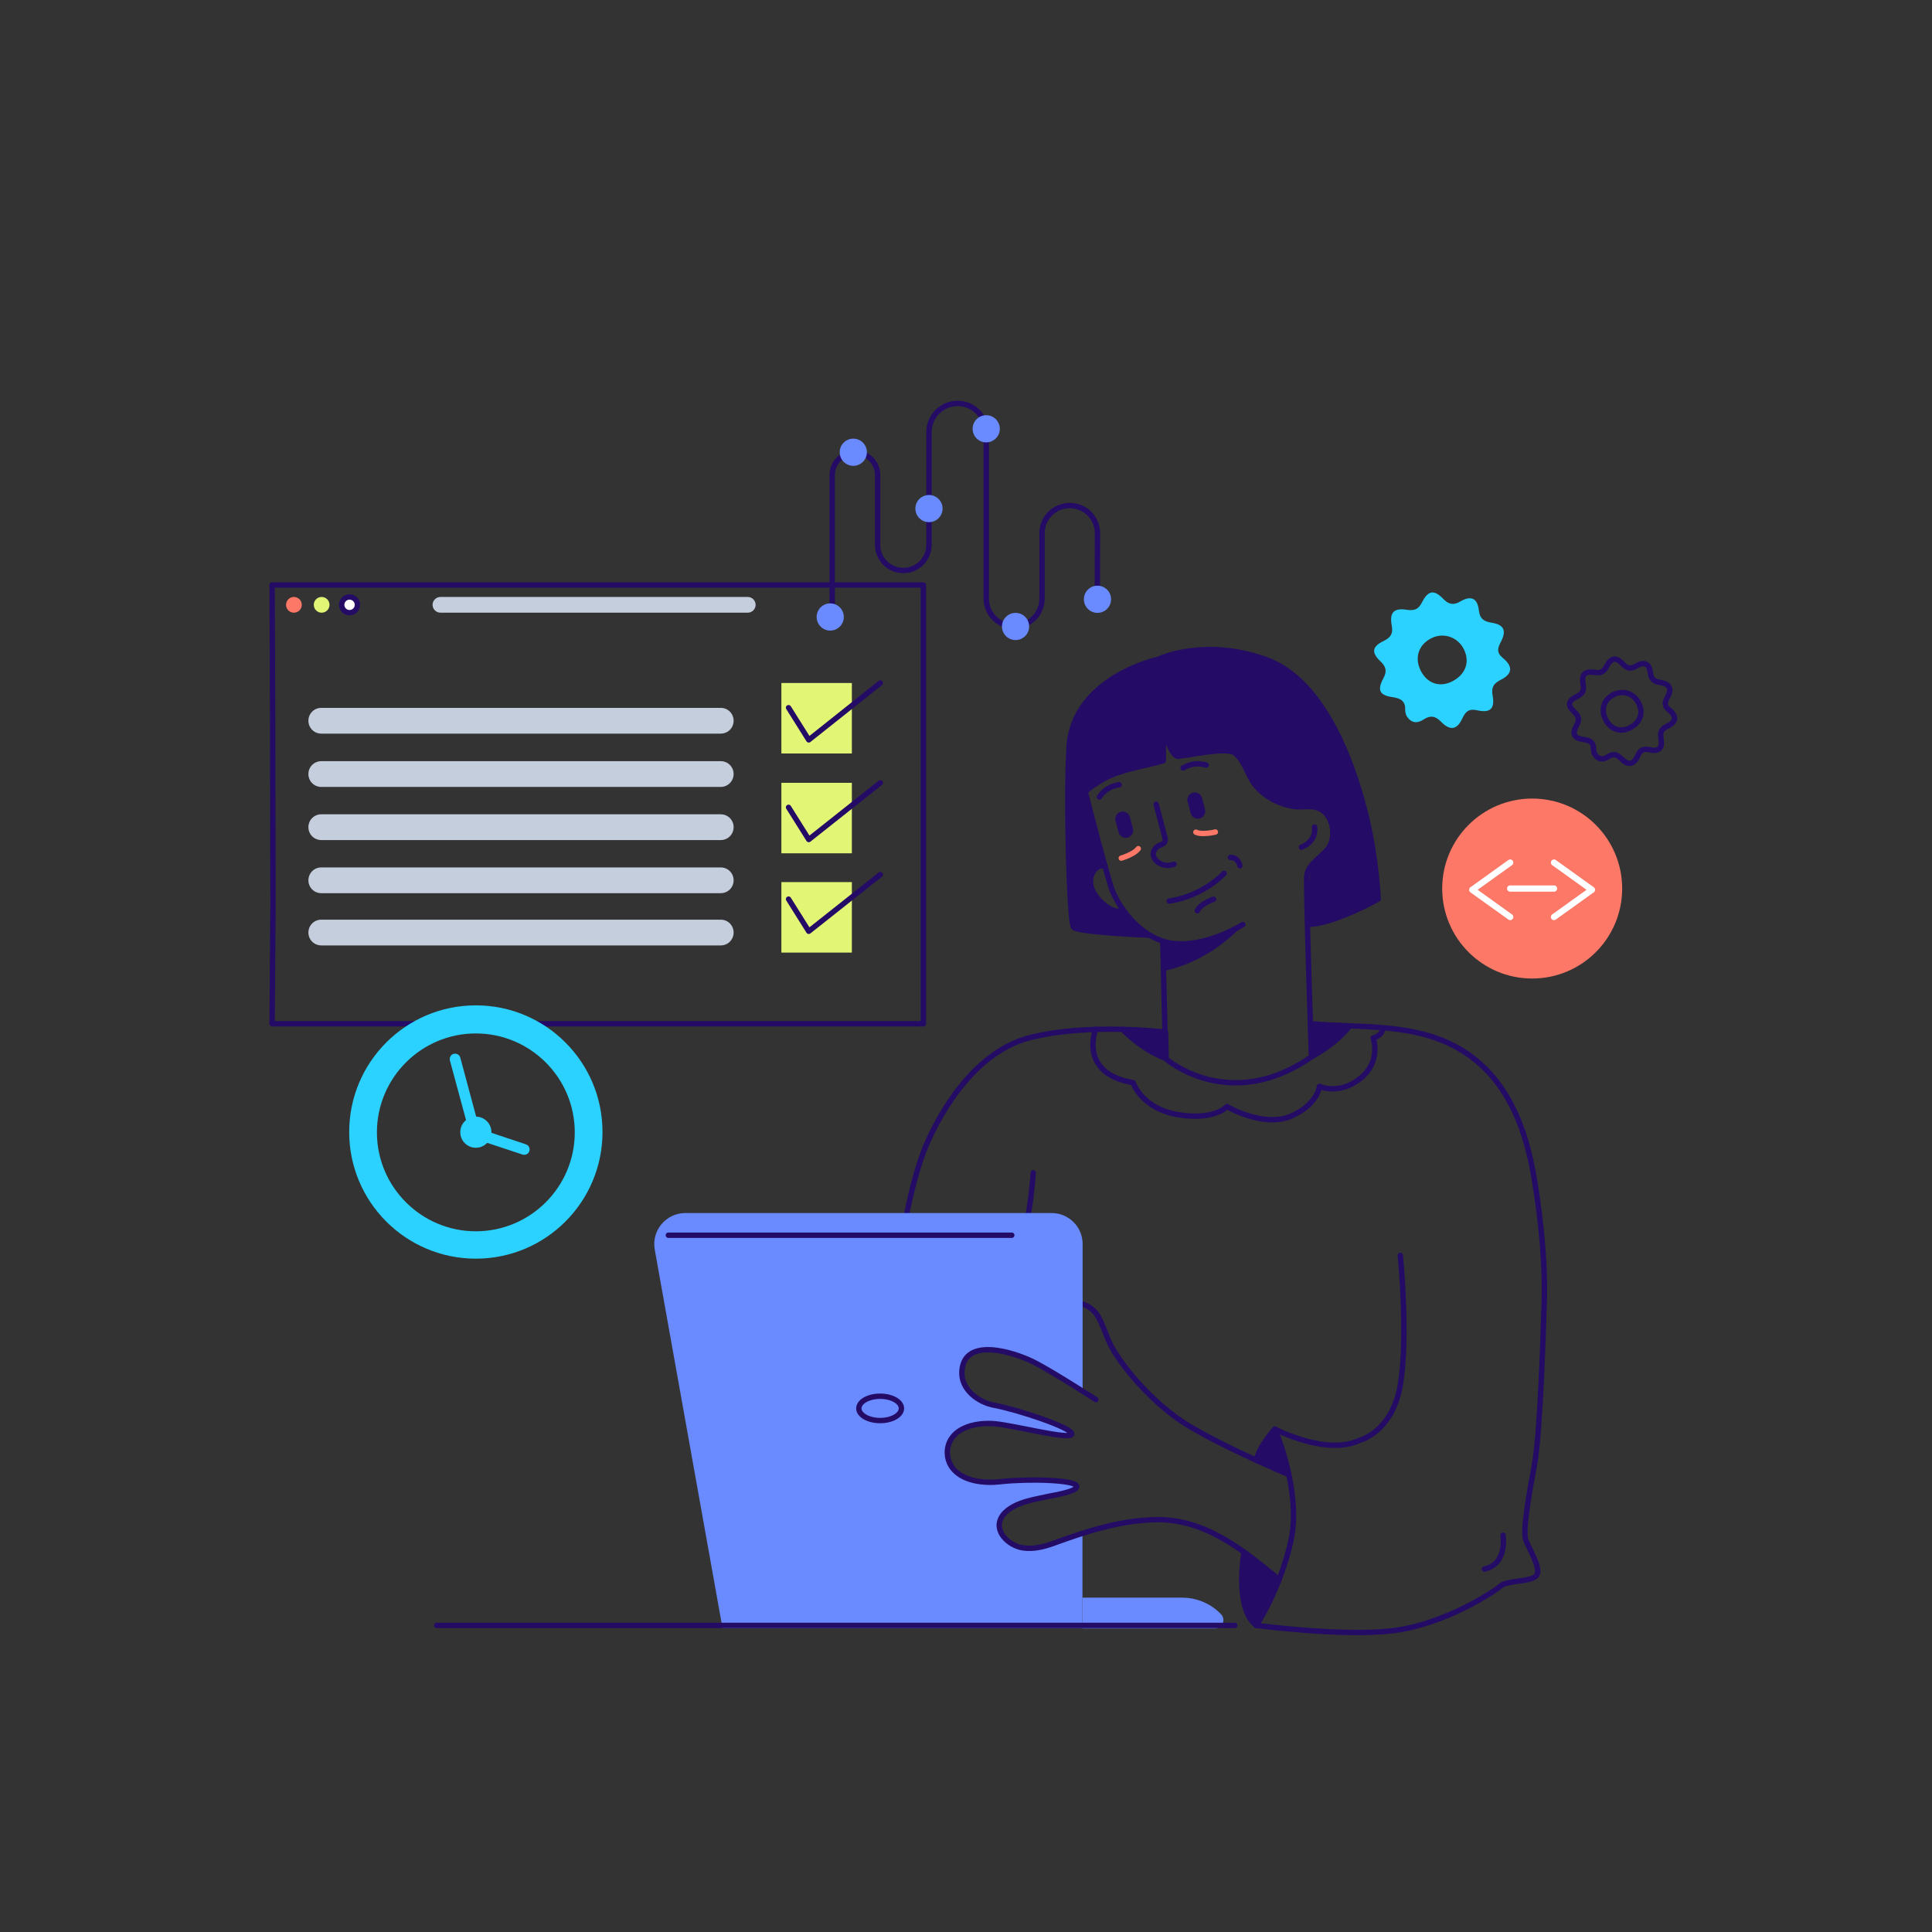<svg xmlns="http://www.w3.org/2000/svg" xmlns:xlink="http://www.w3.org/1999/xlink" id="Layer_1" x="0px" y="0px" viewBox="0 0 1080 1080" style="enable-background:new 0 0 1080 1080;" xml:space="preserve"><rect x="0" y="0" width="1080" height="1080" fill="#333333" stroke="none"/><style type="text/css">	.st0{fill:#240B66;}	.st1{fill:none;stroke:#240B66;stroke-width:3;stroke-linecap:round;stroke-linejoin:round;stroke-miterlimit:10;}	.st2{fill:none;stroke:#FE7867;stroke-width:3;stroke-linecap:round;stroke-linejoin:round;stroke-miterlimit:10;}	.st3{fill:#240B66;stroke:#240B66;stroke-width:3;stroke-linecap:round;stroke-linejoin:round;stroke-miterlimit:10;}	.st4{fill:#6A8AFF;}	.st5{fill:#FE7867;}	.st6{fill:#E3F575;}	.st7{fill:#FFFFFF;stroke:#240B66;stroke-width:3;stroke-linecap:round;stroke-linejoin:round;stroke-miterlimit:10;}	.st8{fill:#C5CEDD;}	.st9{fill:none;stroke:#FFFFFF;stroke-width:3.511;stroke-linecap:round;stroke-linejoin:round;stroke-miterlimit:10;}	.st10{fill:#2BD2FF;}</style><path class="st0" d="M-254.9,697.7"></path><path class="st1" d="M734.8,462.3c0,0,1.8,7.5-7.3,11.3"></path><path class="st0" d="M670.7,457.5L670.7,457.5c2.2-0.6,3.5-2.9,2.9-5.1l-1.7-6.4c-0.6-2.2-2.9-3.5-5.1-2.9h0  c-2.2,0.6-3.5,2.9-2.9,5.1l1.7,6.4C666.2,456.8,668.5,458.1,670.7,457.5z"></path><path class="st0" d="M630.4,468.2L630.4,468.2c2.2-0.6,3.5-2.9,2.9-5.1l-1.7-6.4c-0.6-2.2-2.9-3.5-5.1-2.9l0,0  c-2.2,0.6-3.5,2.9-2.9,5.1l1.7,6.4C625.9,467.4,628.2,468.8,630.4,468.2z"></path><path class="st1" d="M646.3,449.6l5,19c0.4,1.4-0.4,2.9-1.8,3.4c-1.7,0.6-3.8,1.7-4.6,4c-1.6,4.1,4.6,9.7,11.4,7.1"></path><path class="st1" d="M674.3,427.7c0,0-6.3-2.4-12.9,1.6"></path><path class="st1" d="M625.6,438.7c0,0-6.8,0.4-11,6.8"></path><path class="st1" d="M617.8,484.1c-4.8-0.9-7.9,3.5-8.2,7.8c-0.3,4.2,1.9,8,4.7,11.1c3.1,3.4,8.9,8,13.8,5.8"></path><path class="st1" d="M693.1,484c0,0-0.8-4.8-5.3-4.7"></path><path class="st2" d="M679.4,465.1c0,0-7.3,1.8-10.9,0.1"></path><path class="st2" d="M626.8,479.7c0,0,7.2-2.1,9.5-5.3"></path><path class="st1" d="M694.8,516.8c0,0-20.7,13.1-39.6,10.5c-18.8-2.7-31.1-22.2-34-31.1c-3.7-11.1-14.4-53.1-14.4-53.1  c-0.4-1.6,9.1-7.1,10.4-7.8c10.1-5.6,22.1-6.7,33.1-10.1v-17.2c0,0,4.5,14.4,7.9,14.7c3.4,0.3,27.4-5.6,32.2-1.7  c5.6,4.6,6.9,12.2,11.2,17.7c5.3,6.6,13.3,10.7,21.5,12.1c5,0.8,10.3-1,14.9,1.4c7.2,3.7,8.7,14.6,5.4,20.6  c-3.3,5.9-12.2,9.7-12.9,16.8c-0.6,7.2,2.6,101.2,2.6,101.2c-46.1,32-81.5,1-81.5,1l-1.6-65.5"></path><path class="st0" d="M694.8,516.8c0.5-0.3-16.7,20.2-44,25.9l-0.4-16.5C650.3,526.2,667.7,531.7,694.8,516.8z"></path><path class="st1" d="M684.3,488.2c0,0-11.3,12.6-30.7,15.5"></path><path class="st1" d="M678.4,502.7c0,0-7,2.2-9.1,6.4"></path><path class="st1" d="M733.3,572.3c24.9,2.2,52.2-0.1,75.5,10.4c31.7,14.2,44,45.5,49.1,77.7c3.9,24.4,6.4,49.4,5.1,74.2  c0,0-1.8,66.4-5.3,84.6c-3.4,18.2-6.5,36.8-4.8,41.6c1.7,4.8,8.6,15.5,6.2,19.6s-16.5,2.8-20.3,6.2s-30.9,21-58.8,24.8  c-27.8,3.8-77.7-2.8-77.7-2.8s13.1-19.6,19.3-47.1s-8.9-62.6-8.9-62.6s28.9,15.1,47.4,6.2c0,0,18.2-4.4,22.7-31  c4.5-26.5,0-72.3,0-72.3"></path><path class="st1" d="M840.2,858.2c0,0,2.7,16.1-10.4,18.9"></path><path class="st3" d="M733.3,590.7c0,0,13.6-7.2,21.2-17.2h-21.2V590.7z"></path><path class="st1" d="M651.5,577c0,0-43.5-5.4-76.3,3.2s-52.6,47.1-58.9,63.6c-6.3,16.6-10.2,38.8-10.2,38.8"></path><path class="st1" d="M577.6,655.6c0,1-1.7,21.3-3.8,27.1"></path><path class="st1" d="M720.4,824.3c0,0-33-13.8-54.8-26.6s-41.3-37.1-46-48.5s-5.7-17.1-14.6-20.3"></path><path class="st4" d="M605.1,857.1v53.1H403.9l-37.9-211.7c-1.9-10.6,6.3-20.4,17.1-20.4h204.8c9.6,0,17.3,7.8,17.3,17.3v82.1  c0,0-21-13-25.5-15.2c-4.5-2.2-17.7-9.1-29.5-7.8s-14.1,10.8-13,13.8c1.1,3.1,6.5,12.5,11.1,14.4c4.6,1.9,28.7,8.5,28.7,8.5  s15.5,5.4,18.3,7.1c2.8,1.7,2.7,4,2.7,4s-18.6-2.4-26.3-3.9c-7.7-1.5-23.4-4.6-30-1.1c-6.6,3.4-12.2,8-12.1,16.1  c0.1,8.1,10.5,13.3,17.6,14.7c7.1,1.4,30.1-0.8,33.7-0.7s18.6,0.5,19.8,2.3c1.1,1.8-0.1,2.9-0.1,2.9s-5.9,2.1-12.5,3.5  c-6.7,1.4-17.2,3.2-21.2,6c-4.1,2.7-8.9,7.8-7.9,12.9c1,5.1,8.9,11.1,15.4,10.6s23.6-6,23.6-6L605.1,857.1z"></path><line class="st1" x1="373.6" y1="690.5" x2="565.6" y2="690.5"></line><ellipse class="st1" cx="492" cy="787.3" rx="11.9" ry="6.8"></ellipse><path class="st4" d="M605.1,893.1h55.7c8.2,0,16.1,3.3,21.8,9.3h0c2.8,2.9,0.8,7.9-3.3,7.9h-74.2V893.1z"></path><path class="st1" d="M715,883c-20.1-16.6-41.4-34-68.8-33.5c-20.1,0.4-38.9,6.5-57.5,13.3c-5.3,1.9-11,3.3-16.7,2.5  c-4.2-0.6-8.4-3-11-6.3c-1.6-2-2.6-4.5-2.4-7c0.2-2.6,1.6-4.9,3.5-6.7c6.5-6,16.6-7.1,24.8-9c1.7-0.4,15.6-2.5,15-5.5  c-0.7-3.6-27.3-4.3-42.9-2.5c-8.8,1-21-0.2-26.7-7.9c-2.6-3.5-3.4-8.2-2.2-12.4c3.1-10.6,16.6-13,26.2-12.1  c11.4,1.1,42.4,9.3,42.8,5.7s-31.4-13.9-43.1-16c-9-1.6-18.9-8.8-18.3-19c1.2-19.7,29-10.6,39.3-5.6c10.3,5,35.6,21.4,35.6,21.4"></path><path class="st3" d="M712.6,798.9c0,0-8.6,9.3-10.3,17.4l17.9,7L712.6,798.9z"></path><path class="st3" d="M695.4,867.6c0,0-5.6,31.5,6.9,41L715,883L695.4,867.6z"></path><line class="st1" x1="244.1" y1="908.6" x2="690.2" y2="908.6"></line><path class="st3" d="M651.9,591.7c0,0-11.9-3.6-24.4-16.3l24.1,2.3L651.9,591.7z"></path><path class="st1" d="M642.8,522.8c0,0-40.5-1.6-42.7-4.5c-2.3-2.8-4.3-70.2-2.5-100.7c2.3-38.8,49.7-49,49.7-49s25.2-12.4,60.2,0  c35,12.4,50.8,65.1,56.5,88.8c5.6,23.7,6.4,45.2,6.4,45.2s-25.1,14.1-39.1,14.1"></path><path class="st0" d="M647.3,368.7c0,0-22.6,6.9-30.7,14.5c0,0-11.9,9.1-14.9,18.1s-5.8,24.8-4.6,33.3s-0.1,32.1-0.1,32.1  s1.5,41.4,2.2,46c0.7,4.6,1,5.6,1,5.6s23.8,3.5,29,3.8c5.2,0.3,14.7,1.3,14.7,1.3l-7.5-5.3l-7.8-8.6c0,0-9,1.2-13.7-5.8  c-4.6-7.1-6.5-11.2-4.8-14.2s5.9-6.3,7.7-5.3l-10.5-42.1c0,0,7.7-6.5,14-8.8c6.3-2.3,29.1-8.1,29.1-8.1l0.2-15.5  c0,0,4.9,13.2,7.7,13c2.8-0.2,29.2-5.5,32.2-3c3,2.5,8.6,15.3,12.7,20.7c4.1,5.4,16.9,10.7,22.5,10.6c5.6-0.1,15.1,1.3,18.1,7.4  c3,6.1,2.5,9.4,0,13.4c-2.5,4-11.1,12.8-11.1,12.8s-1.9,16.8-1.8,21.4c0.1,4.6,0.4,10.9,0.4,10.9l14-2.8l25.1-11.2l-2.3-23.4  l-5.9-29c0,0-5.4-17.9-7-22.2c-1.7-4.4-8.8-20.8-12.2-26.3c-3.4-5.5-12.6-18.8-18.9-23.5c-6.3-4.7-21.6-13.1-40.4-15.2  S647.3,368.7,647.3,368.7z"></path><path class="st1" d="M612.5,575.3c0,0-9.9,24.7,20.9,29.9c0,0,4.8,14.5,25.1,17.9c20.3,3.4,27.4-4.5,27.4-4.5s20.3,11.9,35.6,5.4  c15.2-6.5,16.1-16.7,16.1-16.7s11,5.1,22.9-4.5c11.9-9.6,7.1-22.6,7.1-22.6s5.7-1.3,5.1-5.6"></path><g>	<polygon class="st1" points="152.1,327 152.4,398.9 152.6,506.1 152.1,572.3 516.2,572.3 516.2,327  "></polygon>	<g>		<circle class="st5" cx="164.3" cy="338.1" r="4.4"></circle>		<circle class="st6" cx="179.8" cy="338.1" r="4.4"></circle>		<circle class="st7" cx="195.4" cy="338.1" r="4.4"></circle>	</g>	<path class="st8" d="M418,342.5H246.2c-2.4,0-4.4-2-4.4-4.4l0,0c0-2.4,2-4.4,4.4-4.4H418c2.4,0,4.4,2,4.4,4.4l0,0   C422.4,340.5,420.4,342.5,418,342.5z"></path>	<path class="st8" d="M402.9,410.1H179.6c-4,0-7.2-3.2-7.2-7.2v0c0-4,3.2-7.2,7.2-7.2h223.3c4,0,7.2,3.2,7.2,7.2v0   C410.1,406.9,406.9,410.1,402.9,410.1z"></path>	<path class="st8" d="M402.9,439.9H179.6c-4,0-7.2-3.2-7.2-7.2l0,0c0-4,3.2-7.2,7.2-7.2h223.3c4,0,7.2,3.2,7.2,7.2l0,0   C410.1,436.6,406.9,439.9,402.9,439.9z"></path>	<path class="st8" d="M402.9,469.6H179.6c-4,0-7.2-3.2-7.2-7.2l0,0c0-4,3.2-7.2,7.2-7.2h223.3c4,0,7.2,3.2,7.2,7.2l0,0   C410.1,466.4,406.9,469.6,402.9,469.6z"></path>	<path class="st8" d="M402.9,499.3H179.6c-4,0-7.2-3.2-7.2-7.2v0c0-4,3.2-7.2,7.2-7.2h223.3c4,0,7.2,3.2,7.2,7.2v0   C410.1,496.1,406.9,499.3,402.9,499.3z"></path>	<rect x="436.8" y="381.8" class="st6" width="39.4" height="39.4"></rect>	<path class="st8" d="M402.9,528.5H179.6c-4,0-7.2-3.2-7.2-7.2v0c0-4,3.2-7.2,7.2-7.2h223.3c4,0,7.2,3.2,7.2,7.2v0   C410.1,525.3,406.9,528.5,402.9,528.5z"></path>	<polyline class="st1" points="440.8,395.6 452.1,413.6 492.1,381.8  "></polyline>	<rect x="436.8" y="437.6" class="st6" width="39.4" height="39.4"></rect>	<rect x="436.8" y="493.1" class="st6" width="39.4" height="39.4"></rect>	<polyline class="st1" points="440.8,451.3 452.1,469.3 492.1,437.6  "></polyline>	<polyline class="st1" points="440.8,502.6 452.1,520.6 492.1,488.9  "></polyline></g><g>	<circle class="st5" cx="856.5" cy="496.7" r="50.3"></circle>	<g>		<polyline class="st9" points="844.2,482.2 823,497.4 844.2,512.6   "></polyline>		<polyline class="st9" points="868.7,482.2 889.9,497.4 868.7,512.6   "></polyline>		<line class="st9" x1="844.2" y1="496.7" x2="868.7" y2="496.7"></line>	</g></g><path class="st10" d="M840.2,367.9c-3.7-3-3.1-5.5-1.2-9.1c3.3-6.4,1.7-9.6-5.2-10.7c-4.3-0.7-6.6-2.2-7.1-6.9  c-0.8-6.9-4.4-8.5-10.5-4.9c-3.8,2.2-6.4,1.5-9.3-1.4c-5.2-5.4-8.5-5-12,1.8c-1.9,3.8-4.1,4.8-8.3,4.2c-7.4-1.2-10,1.4-8.6,8.8  c0.9,4.7-0.8,6.8-4.7,8.7c-6.2,3-6.8,6.3-1.8,11.1c3.3,3.1,4,5.6,1.8,9.7c-3.5,6.5-2.2,9.5,5.1,10.5c4.7,0.7,7.3,2.2,7.1,7.2  c0,1.1,0.4,2.1,0.6,3c2.6,4.4,6,4.7,9.7,2.3c3.8-2.5,6.6-2,9.8,1.3c5,5.1,8.9,4.5,11.8-1.8c1.9-4.1,3.8-5.7,8.6-4.6  c7.1,1.6,9.7-1.1,8.4-8.2c-0.8-4.5,0.3-6.7,4.4-8.8C845.5,376.8,845.9,372.6,840.2,367.9z M811.6,381c-7.1,3.5-14.1,0.9-17.6-6.5  c-3.4-7.1-0.8-14.4,6.3-17.8c6.7-3.3,14.6-0.6,18,6.2C821.9,370.1,819.2,377.2,811.6,381z"></path><path class="st1" d="M933,396.8c-2.9-2.3-2.4-4.2-0.9-7c2.6-4.9,1.3-7.4-4-8.3c-3.3-0.5-5.1-1.7-5.5-5.3c-0.6-5.3-3.4-6.6-8.1-3.8  c-2.9,1.7-4.9,1.2-7.2-1.1c-4-4.2-6.6-3.8-9.3,1.4c-1.5,2.9-3.2,3.7-6.4,3.2c-5.7-0.9-7.7,1.1-6.6,6.8c0.7,3.6-0.6,5.2-3.6,6.7  c-4.8,2.3-5.3,4.9-1.4,8.5c2.5,2.4,3.1,4.3,1.4,7.4c-2.7,5-1.7,7.3,3.9,8.1c3.7,0.5,5.6,1.7,5.5,5.6c0,0.8,0.3,1.7,0.5,2.3  c2,3.4,4.6,3.6,7.5,1.8c2.9-1.9,5-1.6,7.5,1c3.8,3.9,6.9,3.5,9.1-1.4c1.4-3.2,3-4.4,6.6-3.6c5.4,1.2,7.5-0.8,6.5-6.3  c-0.6-3.5,0.2-5.2,3.4-6.8C937.1,403.6,937.4,400.4,933,396.8z M911,406.9c-5.4,2.7-10.8,0.7-13.6-5c-2.6-5.5-0.7-11.1,4.8-13.7  c5.2-2.5,11.2-0.5,13.8,4.8C918.9,398.5,916.9,404,911,406.9z"></path><path class="st1" d="M465.2,346.6v-81c0-7,5.7-12.7,12.7-12.7h0c7,0,12.7,5.7,12.7,12.7v39c0,7.9,6.5,14.4,14.4,14.3h0  c7.9,0,14.3-6.4,14.3-14.3v-63.1c0-8.8,7.2-16,16-16l0,0c8.8,0,16,7.2,16,16v93.1c0,8.6,7,15.6,15.6,15.6h0c8.6,0,15.6-7,15.6-15.6  v-36.5c0-8.6,7-15.5,15.5-15.5h0c8.6,0,15.6,7,15.5,15.6l-0.1,36.9"></path><circle class="st4" cx="464.1" cy="344.9" r="7.6"></circle><circle class="st4" cx="477" cy="252.8" r="7.6"></circle><circle class="st4" cx="519.3" cy="284.3" r="7.6"></circle><circle class="st4" cx="551.3" cy="239.7" r="7.6"></circle><circle class="st4" cx="567.7" cy="350.2" r="7.6"></circle><circle class="st4" cx="613.5" cy="335" r="7.6"></circle><g>	<path class="st10" d="M266,562c-39.1,0-70.8,31.7-70.8,70.8c0,39.1,31.7,70.8,70.8,70.8s70.8-31.7,70.8-70.8   C336.8,593.7,305.1,562,266,562z M266,688.3c-30.5,0-55.3-24.8-55.3-55.3c0-30.5,24.8-55.3,55.3-55.3s55.3,24.8,55.3,55.3   C321.3,663.5,296.5,688.3,266,688.3z"></path>	<g>		<circle class="st10" cx="266" cy="632.9" r="8.7"></circle>		<g>			<path class="st10" d="M264.6,636.3c-0.9-0.3-1.6-1.1-1.9-2.1l-11.2-41.4c-0.4-1.6,0.5-3.3,2.1-3.7c1.6-0.4,3.3,0.5,3.7,2.1     l10.7,39.8l26,8.7c1.6,0.5,2.4,2.2,1.9,3.8c-0.5,1.6-2.2,2.4-3.8,1.9L264.6,636.3C264.7,636.3,264.6,636.3,264.6,636.3z"></path>		</g>	</g></g></svg>